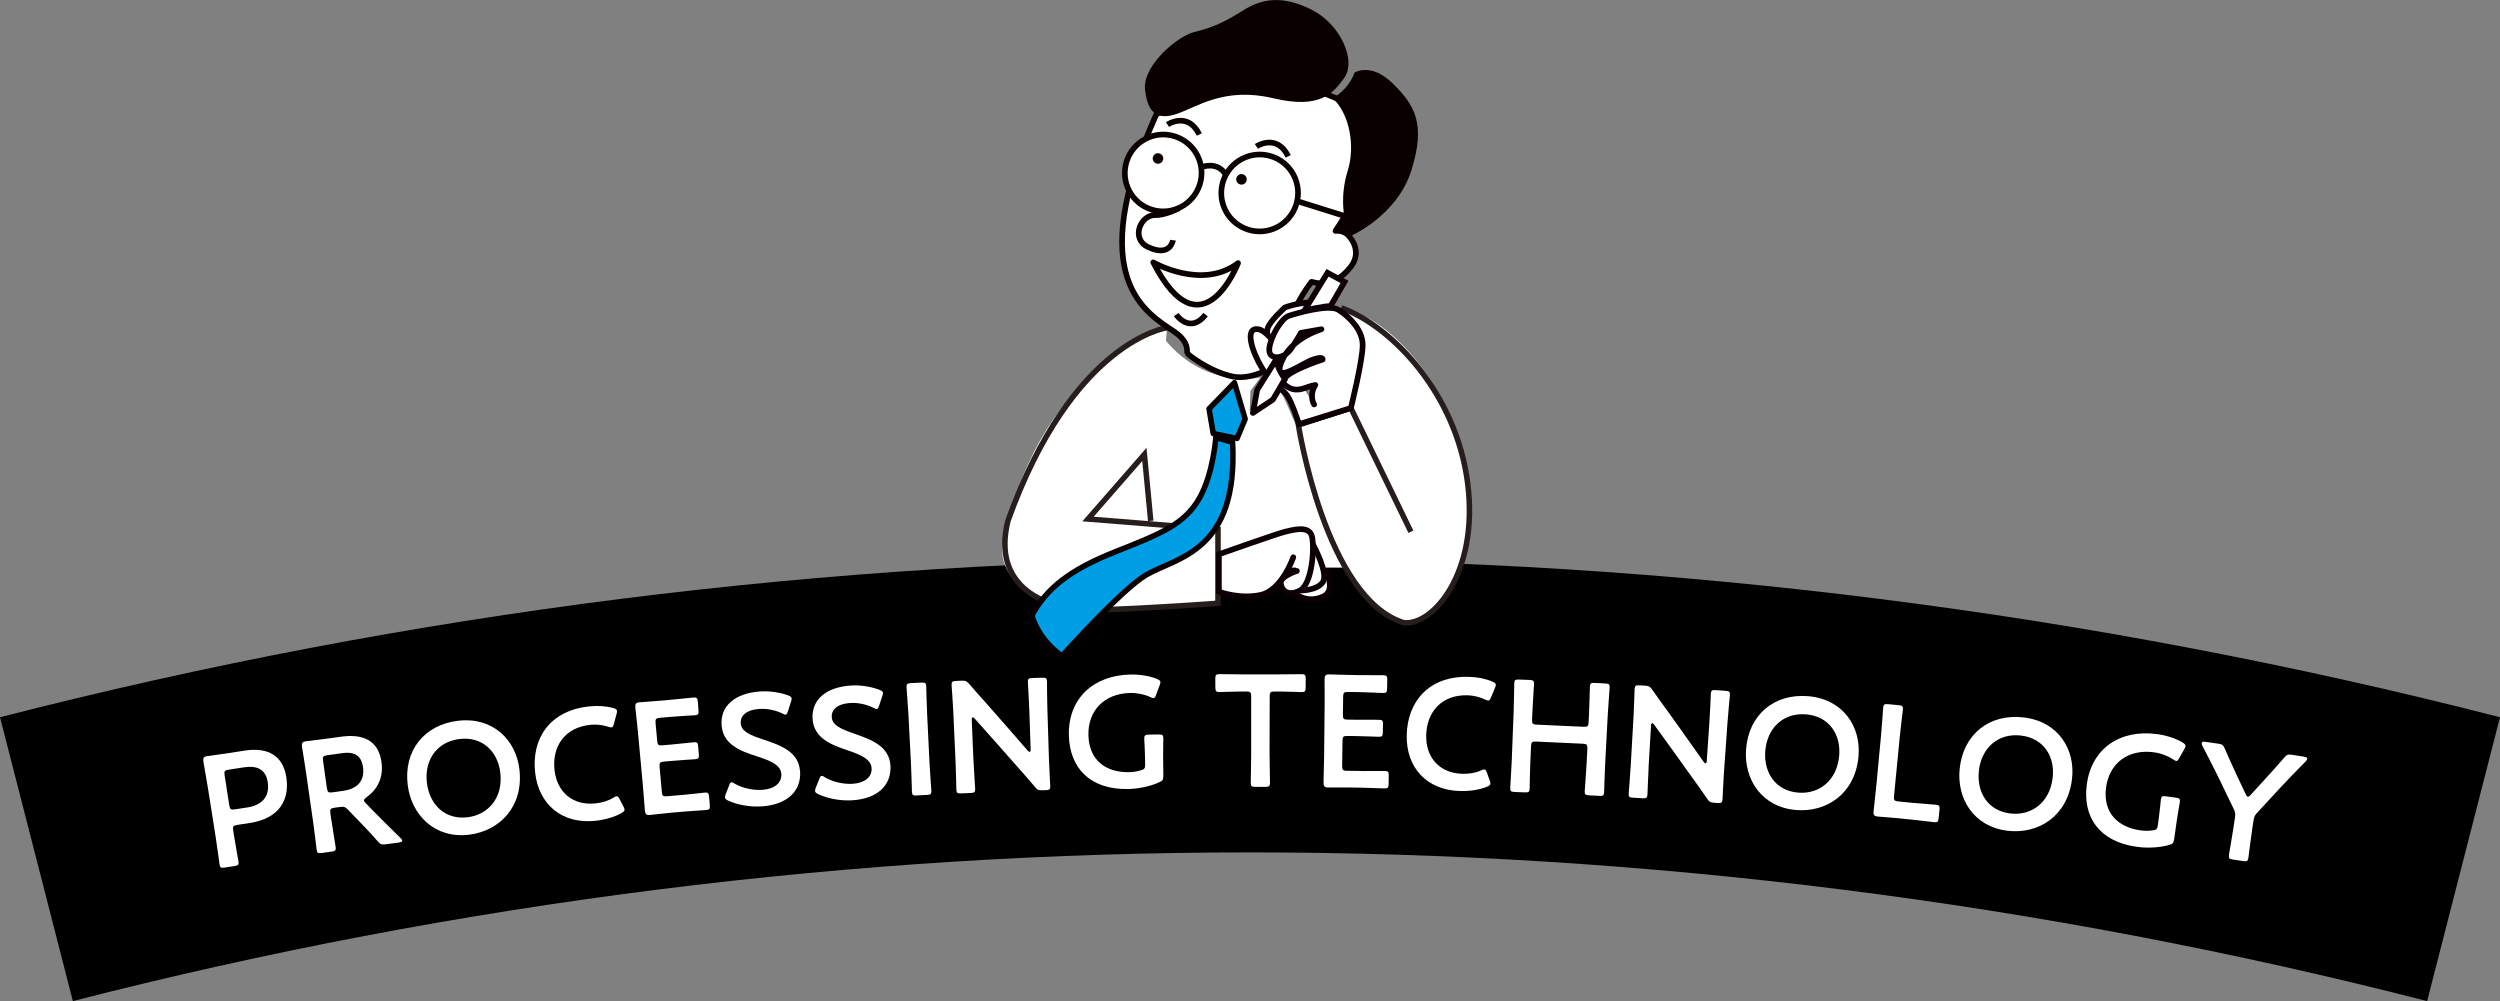 <?xml version="1.0" encoding="UTF-8"?><svg id="_レイヤー_2" xmlns="http://www.w3.org/2000/svg" viewBox="0 0 503.35 201.56"><rect x="0" y="0" width="503.35" height="201.56" fill="#808080" stroke="none"/><defs><style>.cls-1,.cls-2{stroke:#0c0006;stroke-width:1.15px;}.cls-1,.cls-2,.cls-3{stroke-linecap:round;}.cls-1,.cls-2,.cls-4,.cls-5,.cls-6{fill:#fff;}.cls-1,.cls-5{stroke-miterlimit:10;}.cls-2,.cls-3,.cls-6{stroke-linejoin:round;}.cls-3{fill:#009ee5;stroke-width:1.11px;}.cls-3,.cls-6{stroke:#090000;}.cls-7{fill:#090000;}.cls-5{stroke:#251e1c;stroke-width:1.11px;}.cls-6{stroke-width:1.14px;}</style></defs><g id="_レイヤー_4"><path d="M488.67,201.56c-155.48-39.92-318.52-39.92-474,0-4.89-19.05-9.78-38.1-14.67-57.15,165.1-42.39,338.24-42.39,503.35,0-4.89,19.05-9.78,38.1-14.67,57.15Z"/><path class="cls-4" d="M45.25,174.68c-.73.12-.94.02-1.05-.64-.04-.22-.49-3.71-.78-5.55-.52-3.27-1.03-6.53-1.55-9.8-.25-1.55-.59-3.5-.91-5.3-.12-.76.03-1.04.75-1.15.23-.04,2.79-.37,4.31-.61,1.1-.17,2.2-.34,3.3-.51,4.6-.7,7.69.99,8.34,5.45.66,4.53-1.45,8.22-7.37,9.13-.84.13-1.69.26-2.53.39-.8.12-.93.31-.81,1.1.04.24.08.49.11.73.28,1.83.92,5.3.96,5.52.1.66-.07.82-.8.93-.66.1-1.31.21-1.97.31ZM46.17,162.16c.12.79.31.92,1.11.8.84-.13,1.69-.26,2.53-.39,2.66-.41,4.57-1.95,4.1-5.08-.41-2.75-2.38-3.37-4.77-3-1.03.16-2.07.32-3.1.48-.81.12-.94.31-.82,1.1.32,2.03.63,4.07.95,6.1Z"/><path class="cls-4" d="M66.71,165.01c.26,1.84.84,5.31.87,5.53.09.67-.08.82-.81.92-.66.09-1.32.19-1.98.28-.73.1-.94,0-1.04-.66-.03-.22-.43-3.72-.7-5.56-.47-3.27-.94-6.55-1.41-9.82-.22-1.55-.54-3.54-.83-5.31-.11-.76.05-1.04.76-1.14.23-.03,2.8-.33,4.32-.54.95-.13,1.9-.26,2.85-.39,4.18-.57,7.48.61,8.08,5.21.39,2.98-.77,5.39-3.04,6.99-.35.27-.53.46-.5.65.02.16.14.34.41.59.41.42.81.84,1.21,1.26,1.81,1.82,3.31,3.34,5.77,5.73.19.2.3.35.32.47.03.22-.25.35-.72.42-.88.12-1.77.23-2.65.35-.8.11-1.04,0-1.57-.6-1.61-1.85-3.05-3.34-4.45-4.76-.51-.53-1.02-1.07-1.52-1.6-.57-.57-.84-.66-1.65-.55-.36.05-.73.1-1.09.15-.8.11-.94.29-.83,1.09.06.43.12.87.18,1.3ZM65.83,158.71c.11.79.29.93,1.1.82.72-.1,1.44-.2,2.15-.3,2.41-.33,4.43-1.64,4.01-4.74-.37-2.76-2.2-3.13-4.2-2.85-1,.14-2.01.28-3.01.42-.81.11-.95.29-.84,1.09.26,1.86.52,3.72.78,5.58Z"/><path class="cls-4" d="M104.59,155c.82,7.48-4.05,12.32-10.16,13.06-6.92.83-11.56-3.98-12.33-9.92-.91-7.01,3.34-12.21,10.11-13.02,7.09-.84,11.73,3.94,12.38,9.88ZM85.96,157.68c.54,4.29,3.6,7.41,8.17,6.87,4.16-.5,7.17-3.9,6.61-8.92-.48-4.26-3.56-7.39-8.2-6.84-4.64.55-7.16,4.32-6.58,8.9Z"/><path class="cls-4" d="M125.74,162.98c.03.29-.18.47-.64.74-1.47.82-3.42,1.36-5.31,1.55-6.61.66-11.34-3.25-12.05-9.78-.73-6.64,2.81-12.45,10.96-13.27,1.69-.17,3.31-.07,4.76.34.51.14.75.28.78.57.01.16-.03.36-.1.62-.18.66-.35,1.32-.53,1.98-.15.5-.23.7-.49.72-.16.02-.36-.03-.67-.13-1.05-.35-2.34-.51-3.54-.39-5.39.54-7.75,4.56-7.27,9.05.48,4.49,3.65,7.24,8.23,6.78,1.38-.14,2.7-.56,3.64-1.16.27-.19.49-.27.62-.28.26-.02.41.15.64.61l.76,1.47c.12.25.2.43.22.59Z"/><path class="cls-4" d="M137.24,160.07c1.54-.13,4.42-.47,4.65-.49.67-.06.82.13.88.86.05.55.09,1.11.14,1.66.06.73-.05.94-.72.99-.22.02-3.11.2-4.65.33-.82.07-1.64.14-2.46.22-1.5.13-4.03.43-4.25.45-.7.06-.92-.17-.99-.94-.13-1.79-.29-3.8-.43-5.33-.31-3.33-.62-6.67-.93-10-.14-1.56-.37-3.69-.56-5.32-.07-.77.1-1.04.82-1.1.23-.02,2.8-.19,4.33-.33.61-.05,1.22-.11,1.82-.16,1.56-.14,4.49-.45,4.72-.47.68-.06.83.12.89.86.05.57.1,1.15.14,1.72.06.73-.05.94-.73.99-.23.02-3.16.17-4.72.31-.77.07-1.54.13-2.31.2-.81.07-.96.25-.89,1.04.11,1.21.22,2.42.33,3.63.07.8.25.94,1.06.87.54-.05,1.08-.1,1.62-.14,1.52-.13,4.46-.45,4.68-.47.68-.06.83.12.89.86.04.52.09,1.04.13,1.56.06.73-.05.94-.73.99-.23.02-3.17.2-4.68.34-.54.05-1.08.09-1.61.14-.81.07-.95.25-.88,1.04.15,1.69.3,3.38.45,5.07.07.8.25.94,1.05.87.98-.09,1.97-.17,2.95-.26Z"/><path class="cls-4" d="M161.09,155.23c.28,4.12-2.66,6.75-7.59,7.12-2.47.18-4.98-.29-6.86-1.14-.43-.19-.64-.37-.67-.65-.01-.16.04-.36.14-.65.22-.57.45-1.15.67-1.72.16-.43.27-.66.5-.68.16-.01.36.1.64.27,1.62.93,3.73,1.38,5.62,1.24,2.41-.18,3.9-1.41,3.77-3.2-.13-1.85-2.26-2.69-5.03-3.58-3.23-1.04-6.68-2.34-6.99-6.17-.32-3.95,2.72-6.48,7.68-6.85,2.09-.15,4.21.24,5.69.78.47.19.71.34.73.62.01.16-.04.36-.12.62-.21.65-.41,1.29-.62,1.94-.16.46-.28.69-.47.71-.16.01-.36-.07-.67-.24-1.25-.62-3.01-1.04-4.7-.91-2.6.19-3.78,1.41-3.67,2.91.13,1.66,1.88,2.36,4.64,3.28,3.5,1.15,7.03,2.48,7.29,6.31Z"/><path class="cls-4" d="M179.29,154.11c.22,4.12-2.75,6.72-7.69,7.02-2.47.15-4.98-.36-6.84-1.23-.43-.2-.64-.37-.66-.66,0-.16.04-.36.15-.65.23-.57.46-1.14.69-1.71.16-.43.28-.66.5-.67.16-.01.36.1.63.28,1.61.95,3.71,1.43,5.6,1.32,2.41-.15,3.92-1.35,3.82-3.14-.11-1.85-2.23-2.72-4.98-3.65-3.21-1.09-6.65-2.43-6.9-6.26-.27-3.96,2.81-6.44,7.77-6.74,2.09-.13,4.21.3,5.68.86.47.2.71.35.72.63,0,.16-.05.35-.13.62-.21.64-.43,1.28-.64,1.93-.17.46-.29.69-.48.7-.16,0-.36-.08-.67-.25-1.24-.63-3-1.08-4.69-.97-2.6.16-3.8,1.36-3.7,2.86.11,1.66,1.85,2.38,4.6,3.34,3.49,1.2,7,2.58,7.21,6.41Z"/><path class="cls-4" d="M184.58,160.17c-.74.04-.94-.08-.97-.75-.01-.22-.1-3.74-.19-5.6-.17-3.28-.34-6.56-.51-9.84-.1-1.85-.38-5.36-.39-5.59-.03-.67.15-.81.9-.85.7-.04,1.39-.07,2.09-.11.75-.04.95.08.98.75,0,.22.09,3.74.18,5.6.16,3.28.32,6.56.48,9.84.09,1.85.36,5.36.37,5.59.03.67-.15.81-.89.84-.68.03-1.37.07-2.05.1Z"/><path class="cls-4" d="M196.01,153.23c.08,1.85.33,5.37.33,5.59.03.67-.16.81-.9.84-.64.03-1.28.06-1.92.08-.74.03-.94-.09-.97-.76-.01-.22-.07-3.74-.16-5.6-.15-3.39-.31-6.78-.46-10.17-.08-1.79-.32-5.05-.34-5.27-.03-.67.16-.81.91-.84.36-.02.72-.03,1.08-.05.81-.04,1.05.08,1.6.7,1.07,1.27,2.16,2.47,3.25,3.68,2.84,3.22,5.67,6.44,8.47,9.68.17.19.3.28.4.27.16,0,.22-.2.21-.52-.09-2.64-.18-5.29-.27-7.93-.06-1.85-.28-5.37-.29-5.59-.02-.67.17-.81.92-.83.65-.02,1.31-.04,1.96-.06.75-.02.95.1.97.77,0,.22.02,3.75.08,5.6.11,3.39.21,6.78.32,10.17.06,1.76.25,5.05.26,5.27.02.67-.17.81-.91.83-.21,0-.43.01-.64.02-.8.03-1.06-.09-1.57-.72-1-1.18-1.98-2.3-3.08-3.54-2.98-3.39-5.98-6.78-9-10.15-.17-.18-.31-.28-.4-.27-.16,0-.22.2-.21.52.12,2.76.23,5.52.35,8.28Z"/><path class="cls-4" d="M234.22,156.19c.01.8-.15,1.03-.85,1.32-1.63.76-4,1.31-6.24,1.35-7.82.15-11.74-4.39-11.92-10.73-.22-7.42,4.88-12.18,12.43-12.32,1.96-.04,3.89.32,5.27.87.49.22.72.37.73.66,0,.16-.06.35-.15.61-.24.64-.48,1.29-.72,1.93-.19.48-.28.68-.51.68-.16,0-.36-.06-.65-.21-1.12-.53-2.62-.85-4.02-.83-5.34.1-8.58,3.65-8.45,8.51.13,5.15,3.64,7.52,8.17,7.44.77-.01,1.61-.13,2.34-.36.77-.21.93-.4.91-1.2,0-.49-.02-.98-.02-1.47-.02-1.41-.15-3.49-.16-3.71-.01-.67.18-.8.93-.82.66-.01,1.32-.02,1.97-.03.74-.01.94.11.95.79,0,.22-.06,2.3-.05,3.71.02,1.27.04,2.54.05,3.81Z"/><path class="cls-4" d="M255.62,152.03c0,1.86.09,5.38.08,5.6,0,.67-.2.8-.93.8-.67,0-1.35,0-2.02,0-.74,0-.93-.13-.93-.8,0-.22.09-3.74.09-5.6,0-3.95,0-7.89,0-11.84,0-.8-.16-.96-.98-.96-.34,0-.67,0-1.01,0-1.37,0-4.17.11-4.4.11-.68,0-.81-.19-.82-.92,0-.59,0-1.17-.01-1.76,0-.74.12-.93.81-.93.23,0,3.2.05,4.73.05,2.37,0,4.74,0,7.12,0,1.53,0,4.51-.04,4.73-.04.69,0,.82.2.81.93,0,.59,0,1.17-.01,1.76,0,.74-.14.93-.82.92-.23,0-3.03-.11-4.4-.12-.35,0-.69,0-1.04,0-.81,0-.98.16-.98.96,0,3.95-.02,7.89-.03,11.84Z"/><path class="cls-4" d="M274.15,155.24c1.54.02,4.44-.02,4.67-.01.68.01.8.21.79.94-.01.55-.02,1.11-.03,1.66-.01.74-.15.93-.82.91-.23,0-3.11-.12-4.65-.15-.82-.01-1.65-.03-2.47-.04-1.51-.02-4.04.01-4.27,0-.71,0-.9-.27-.89-1.03.05-1.79.1-3.81.12-5.34.03-3.35.07-6.7.1-10.05.02-1.57,0-3.71-.01-5.34,0-.77.21-1.02.92-1.01.23,0,2.81.1,4.34.12.61,0,1.22.02,1.83.03,1.57.02,4.51.01,4.73.02.69.01.81.21.8.94-.01.58-.02,1.15-.03,1.73-.01.74-.15.92-.83.91-.23,0-3.16-.15-4.72-.18-.77-.01-1.54-.02-2.31-.03-.81-.01-.98.15-.99.95-.02,1.22-.03,2.43-.05,3.65-.01.8.15.96.96.97.54,0,1.08.02,1.62.02,1.52.02,4.48,0,4.7.01.68.01.81.21.79.94-.01.52-.02,1.04-.03,1.57-.01.74-.15.93-.83.91-.23,0-3.17-.12-4.69-.14-.54,0-1.08-.02-1.62-.02-.81-.01-.97.15-.98.95-.02,1.7-.04,3.39-.07,5.09-.01.8.15.96.95.97.99.01,1.97.03,2.96.04Z"/><path class="cls-4" d="M300.08,157.77c-.01.29-.24.44-.73.65-1.56.62-3.56.9-5.46.84-6.63-.2-10.8-4.7-10.66-11.26.14-6.68,4.41-11.98,12.58-11.72,1.7.05,3.29.36,4.67.96.48.21.71.38.69.67,0,.16-.08.35-.18.6-.26.63-.52,1.26-.78,1.89-.21.47-.32.66-.58.65-.16,0-.36-.08-.64-.21-.99-.48-2.25-.81-3.46-.85-5.41-.17-8.27,3.51-8.38,8.02-.11,4.51,2.67,7.65,7.27,7.79,1.38.04,2.74-.2,3.76-.68.29-.15.52-.21.65-.2.26,0,.38.2.56.69.19.52.37,1.04.56,1.56.09.26.14.45.14.61Z"/><path class="cls-4" d="M308.12,153.18c-.08,1.85-.13,5.37-.14,5.6-.03.67-.23.79-.96.76-.68-.03-1.37-.06-2.05-.08-.74-.03-.93-.16-.9-.84,0-.22.24-3.74.31-5.59.13-3.28.25-6.57.38-9.85.07-1.85.11-5.38.12-5.6.02-.67.23-.79.98-.76.7.03,1.39.06,2.09.08.75.03.94.17.91.84,0,.22-.25,3.74-.33,5.59-.02.52-.04,1.04-.06,1.57-.03.8.12.97.93,1,3.14.13,6.29.28,9.43.43.81.04.98-.11,1.02-.91.03-.52.05-1.04.08-1.57.09-1.85.17-5.37.18-5.6.03-.67.23-.79.99-.75.7.04,1.39.07,2.09.11.75.04.94.18.9.85-.01.22-.29,3.73-.39,5.59-.17,3.28-.35,6.56-.52,9.84-.1,1.85-.19,5.37-.2,5.6-.04.67-.24.79-.97.75-.68-.04-1.37-.07-2.05-.11-.74-.04-.92-.17-.89-.85.01-.22.28-3.73.38-5.59.05-.98.1-1.96.15-2.94.04-.8-.11-.97-.92-1.01-3.14-.15-6.27-.3-9.41-.43-.81-.03-.98.12-1.01.92-.04.98-.08,1.96-.12,2.94Z"/><path class="cls-4" d="M331.94,154.38c-.11,1.85-.22,5.37-.24,5.6-.04.67-.24.79-.98.74-.64-.04-1.28-.07-1.92-.11-.74-.04-.92-.18-.88-.85.01-.22.31-3.73.41-5.59.19-3.39.38-6.77.58-10.16.1-1.79.19-5.05.2-5.28.04-.67.24-.79.99-.74.36.02.72.04,1.08.06.81.05,1.04.19,1.52.86.93,1.37,1.9,2.68,2.86,3.99,2.5,3.49,4.99,6.98,7.45,10.48.15.2.27.31.37.31.16.01.24-.18.26-.5.18-2.64.36-5.28.54-7.92.13-1.85.27-5.37.28-5.59.04-.67.25-.79,1-.73.65.04,1.3.09,1.95.14.75.05.94.19.89.86-.01.22-.36,3.73-.49,5.58-.24,3.38-.48,6.77-.72,10.15-.12,1.76-.26,5.05-.28,5.27-.05.67-.25.78-.99.73-.21-.02-.43-.03-.64-.04-.8-.06-1.05-.2-1.49-.87-.88-1.28-1.73-2.49-2.71-3.84-2.62-3.68-5.26-7.35-7.93-11.02-.15-.2-.27-.3-.37-.31-.16,0-.24.18-.26.5-.16,2.76-.33,5.52-.49,8.27Z"/><path class="cls-4" d="M374.19,152.32c-.69,7.49-6.42,11.27-12.56,10.77-6.94-.57-10.52-6.21-10.08-12.18.51-7.05,5.71-11.3,12.49-10.74,7.11.59,10.7,6.2,10.15,12.15ZM355.42,151.23c-.33,4.31,2.04,7.98,6.63,8.36,4.17.34,7.8-2.39,8.25-7.42.38-4.27-2.01-7.96-6.66-8.34-4.65-.38-7.87,2.81-8.22,7.4Z"/><path class="cls-4" d="M382.29,164.75c-1.5-.15-4.04-.32-4.26-.35-.67-.06-.87-.31-.81-.98.02-.22.41-3.66.58-5.44.31-3.3.62-6.61.93-9.91.17-1.85.41-5.36.43-5.58.06-.67.27-.78,1.02-.71.69.07,1.39.13,2.08.2.75.07.93.22.87.89-.02.22-.46,3.72-.64,5.56-.38,3.96-.77,7.92-1.15,11.88-.08.8.07.97.87,1.05.97.09,1.95.19,2.92.29,1.54.15,4.43.35,4.66.38.67.07.78.27.71,1.01-.06.55-.11,1.1-.17,1.66-.08.73-.22.91-.9.84-.22-.02-3.1-.38-4.63-.53-.83-.08-1.66-.16-2.49-.25Z"/><path class="cls-4" d="M417.17,156.92c-.93,7.46-6.78,11.05-12.91,10.35-6.92-.79-10.32-6.54-9.7-12.5.74-7.03,6.07-11.11,12.84-10.33,7.09.82,10.51,6.54,9.77,12.47ZM398.43,155.22c-.46,4.3,1.78,8.04,6.36,8.57,4.16.48,7.88-2.13,8.49-7.15.52-4.26-1.76-8.02-6.4-8.55-4.64-.53-7.96,2.55-8.46,7.13Z"/><path class="cls-4" d="M437.74,168.95c-.11.79-.3.99-1.04,1.18-1.73.5-4.16.68-6.39.38-7.77-1.04-10.96-6.13-10.17-12.42.91-7.37,6.68-11.3,14.19-10.28,1.95.26,3.81.91,5.09,1.67.45.29.66.48.62.76-.02.16-.11.34-.25.58-.34.6-.67,1.2-1.01,1.8-.26.45-.38.63-.61.59-.16-.02-.35-.11-.62-.31-1.02-.69-2.46-1.24-3.85-1.43-5.31-.72-9.05,2.29-9.67,7.12-.65,5.11,2.45,7.99,6.96,8.6.77.1,1.61.12,2.38,0,.79-.09.98-.25,1.09-1.05.07-.49.13-.97.2-1.46.19-1.39.38-3.47.41-3.69.09-.67.3-.77,1.04-.66.65.09,1.31.18,1.96.27.74.1.91.26.82.92-.03.22-.42,2.27-.61,3.66-.18,1.26-.35,2.51-.53,3.77Z"/><path class="cls-4" d="M453.43,167.17c-.28,1.83-.71,5.33-.74,5.55-.1.66-.31.76-1.04.65-.69-.1-1.38-.21-2.07-.31-.73-.11-.9-.26-.81-.93.03-.22.65-3.69.92-5.52.1-.66.2-1.33.3-1.99.11-.76.07-1.12-.29-1.82-.95-1.99-1.91-3.97-2.87-5.95-.99-2.02-2.09-4.18-3.42-6.73-.1-.24-.14-.41-.12-.54.03-.22.3-.28.79-.21.84.12,1.68.24,2.53.36.84.12,1.02.28,1.34,1.04.84,1.93,1.64,3.67,2.49,5.51.57,1.2,1.14,2.39,1.7,3.59.15.35.28.53.44.55.16.02.31-.11.59-.4.91-1,1.81-1.99,2.72-2.98,1.35-1.48,2.62-2.87,3.99-4.47.53-.63.74-.73,1.58-.6.8.12,1.6.25,2.39.38.48.08.73.21.69.43-.02.13-.11.27-.27.48-2.01,2.01-3.55,3.62-5.21,5.4-1.52,1.63-3.03,3.27-4.53,4.9-.55.56-.69.9-.81,1.66-.1.65-.2,1.31-.3,1.96Z"/><path class="cls-1" d="M260.54,119.34s2.35,2.32,5.82.79c3.47-1.52-.64-7.63-.64-7.63"/><path class="cls-4" d="M232.38,67.66s-23.72,7.18-30.57,42.44c-.5,6.52,6.52,10.86,11.86,12.2,5.35,1.34,30.74-.84,30.74-.84l.17-7.18h26.23s4.34,9.52,11.03,10.86c4.51-.67,16.87-6.68,12.53-32.08-1.67-15.04-15.2-29.24-22.39-30.24l-2.67.33s4.18,2.17,4.34,4.34c.17,2.17-2.17,14.7-2.17,14.7l-10.69,3.17s-2.34-5.85-3.34-7.02c-1.17,1.5-1.84,2-1.84,2l-4.01,2.34.17-4.01,2-2.67s-11.7,2.67-20.05-8.69c.17,0-1.34.33-1.34.33Z"/><path class="cls-5" d="M284.07,107.06l-12.09-24.91-10.56,3.42s5.43,34.86,21.18,39.8c5.86.73,15.18-10.02,12.91-28-2.26-17.98-15.11-31.61-25.47-35.39"/><path class="cls-5" d="M234.97,65.99s-18.97,2.49-32.03,38.87c-3.3,13.19,7.26,18.26,18.26,17.93,10.99-.33,24.03-1.33,24.03-1.33v-14.87l-26.17-2.09,11.35-13,1.28,13.37"/><path class="cls-1" d="M261.74,118.88s3.24.12,4.56-1.61c1.33-1.73-1.97-7.68-1.97-7.68"/><path class="cls-1" d="M260.39,112.2s-2.27,6.67-6.59,7.59-8.39-.67-8.39-.67v-7.52s12.18-4.31,13.38-4.55c1.2-.24,4.8-1.44,5.36.96.56,2.4,0,9.59-2.4,10.87s-3.76,0-3.88-1.44c-.12-1.44,3.24-2.48,3.24-2.48"/><path class="cls-6" d="M258.61,72.4s-5.73,4.48-10.56,3.38-8.81-4.44-8.81-4.44l-.24-.48c.14-1.79-1.22-3.16-2.5-4.03-5.51-3.76-18.59-10.52-3.69-43.79l4.18-2.48s12.35-4.86,13.8-4.97c1.44-.11,13.51,2.25,13.51,2.25,0,0,5.22,2.2,6.76,2.68,1.54.48,4.01,9.69,4.32,12.75.31,3.05-6.49,13.22-6.49,13.22,1.93-.19,2.8,1.16,2.8,1.16,0,0,2.82,2.92.18,6.18-2.64,3.26-5.28,3.63-7.8,2.91,0,0-5.66,6.95-5.68,14.68l.22.99"/><path class="cls-7" d="M263.98,1.9c-5.92-2.9-9.94-2.19-13.8.26-3.86,2.45-6.29,3.45-9.71,4.28-3.43.83-10.43,6.8-9.93,11.53.49,4.73,2.39,6.31,6.4,4.96,4.01-1.35,9.55-5.5,19.42-3.15,9.49,2.26,12.08-1.04,14.3-4.11,2.48-3.45-.76-10.86-6.67-13.76"/><path class="cls-7" d="M272.73,14.62s3.27-2.14,7.69,2.19c4.41,4.34,6.69,8.07,3.77,17.43-2.92,9.36-12.49,13.4-12.49,13.4,0,0-1.09-1.25-2.8-1.16l1.75-3.11s-.86-4,.7-9c1.56-5,.36-11.5-3.04-14.6,0,0,3.07-1.5,4.43-5.16"/><path class="cls-6" d="M241.57,37.12c-1.28,4.08-5.61,6.36-9.68,5.09s-6.34-5.61-5.06-9.69c1.28-4.08,5.61-6.36,9.68-5.08s6.34,5.61,5.06,9.69Z"/><path class="cls-6" d="M260.99,41.16c-1.28,4.08-5.61,6.36-9.68,5.08s-6.34-5.61-5.06-9.69c1.28-4.08,5.61-6.36,9.68-5.09s6.34,5.61,5.06,9.69Z"/><path class="cls-6" d="M235.06,25.08s4.09-2.73,6.41,2"/><path class="cls-6" d="M252.96,29.48s4.09-2.73,6.41,2"/><path class="cls-6" d="M241.96,33.64s3.14-1.27,4.81,1.5"/><line class="cls-6" x1="261.2" y1="40.51" x2="270.62" y2="43.46"/><path class="cls-7" d="M234.16,32.23c-.17.56-.77.87-1.33.69s-.87-.77-.69-1.33c.17-.56.77-.87,1.33-.69s.87.77.69,1.33"/><path class="cls-7" d="M250.97,36.43c-.17.56-.77.87-1.33.69s-.87-.77-.69-1.33.77-.87,1.33-.69.87.77.69,1.33"/><polygon class="cls-3" points="249.06 88.28 244.28 87.29 243.43 82.31 248.54 77.05 250.7 84.37 249.06 88.28"/><path class="cls-3" d="M248.18,89.06l-3.38-.98s-.5,7.08-3.17,11.97c-3.02,5.55-8.05,7.46-17.07,11.04-9.02,3.58-13.84,7.29-16.8,12.84,0,0,1.11,4.66,6.06,8.15,0,0,11.96-13.37,16.88-16.28,6.15-3.63,18.64-4.57,17.47-26.76Z"/><path class="cls-6" d="M236.81,63.34s2.75,4.03,5.93.01"/><path class="cls-6" d="M232.2,52.83s9.84,5.67,17.07.14c0,0-7.3,18.95-17.07-.14Z"/><path class="cls-6" d="M237.4,41.92s-2.78,1.45-4.79,1.39c-3-.09-5.01,4.77-1.45,6.44,4.5,2.12,5.01-1.39,5.01-1.39"/><path class="cls-2" d="M267.4,61.28c-3.78-1.22-8.67.61-8.67.61,0,0-3.3,2.93-3.54,4.4-.24,1.47.37,3.3.37,3.3,0,0,8.06-6.47,11.84-8.3Z"/><path class="cls-2" d="M255.99,68.24s-1.53-1.83-2.63-1.95c-2.93-.49-1.22,4.64.73,7.81s4.15,4.15,5.13,5.62c.98,1.47,2.32,5.68,2.32,5.68l10.44-3.24s2.38-9.52,2.38-12.7-2.93-5.86-4.88-7.08-8.55.73-10.01,1.22-3.66,4.15-3.91,6.59c-.24,2.44,2.93,2.2,4.4,0,1.47-2.2,1.95-3.17,1.95-3.17l4.15-.73s-6.1,1.71-8.06,6.59c-1.95,4.88,4.15.24,6.35-.49,2.2-.73,1.95,0,1.95,0,0,0-10.01,3.17-7.57,5.13,2.44,1.95,4.15.24,6.1,0-.98,1.47-.73,3.17-.24,3.91"/><path class="cls-1" d="M267.89,61.64l2.81-4.88-3.42-1.83-4.64,7.57s4.4-.98,5.25-.85Z"/><path class="cls-2" d="M257.02,72.27l-3.91,6.23-.85,4.64,4.03-2.69,2.44-4.15s-1.71-2.2-1.71-4.03Z"/></g></svg>
